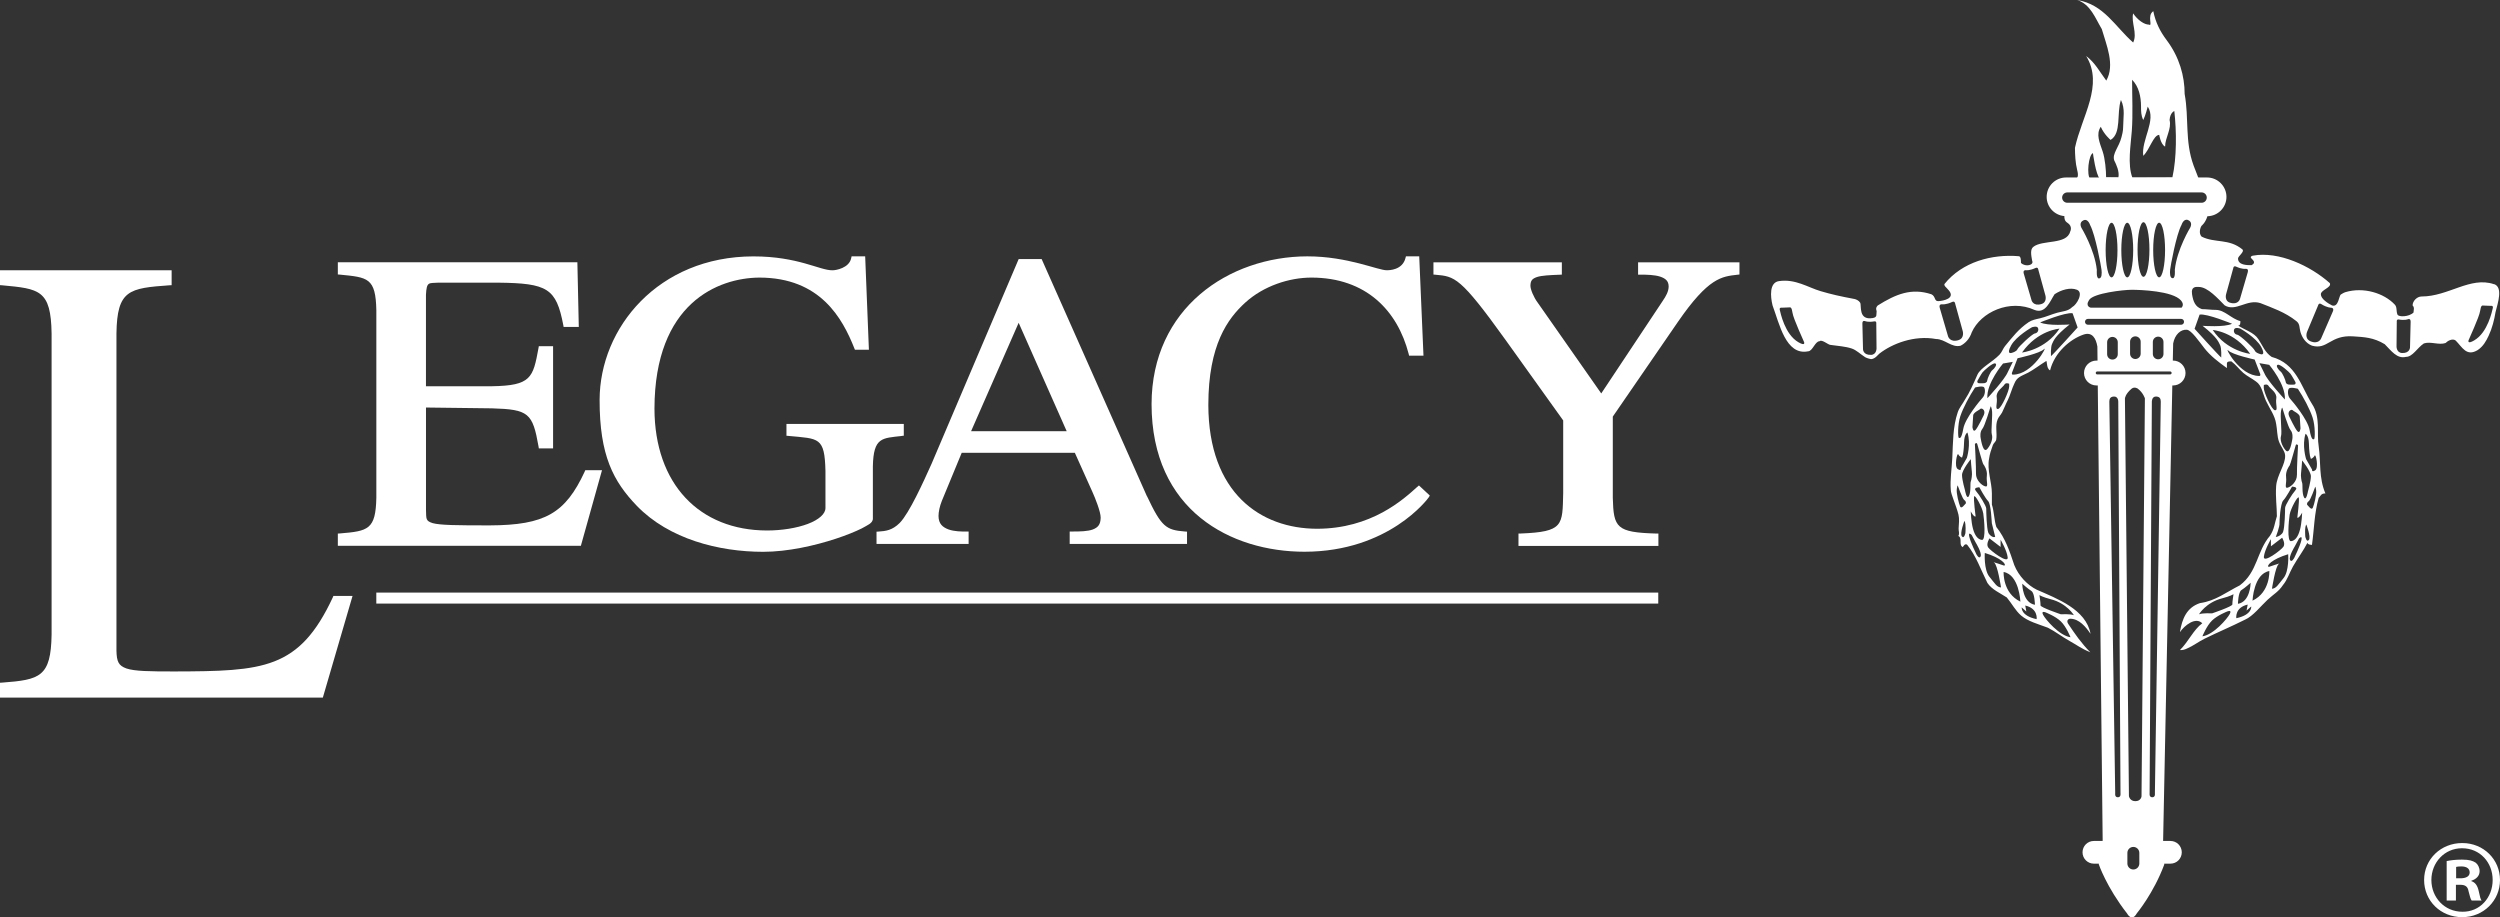 <?xml version="1.0" encoding="UTF-8"?><svg id="Layer_1" xmlns="http://www.w3.org/2000/svg" width="705" height="258.7" viewBox="0 0 705 258.7"><rect x="0" y="0" width="705" height="258.7" fill="#333333" stroke="none"/><defs><style>.cls-1{fill:#fff;fill-rule:evenodd;}</style></defs><g id="Symbols"><g id="Header"><g id="Logo_master"><path id="Fill-1" class="cls-1" d="M164.91,132.94c-5.5,11.86-11.24,15.15-26.79,15.22-9.3,0-13.98-.05-16.12-.64-2-.64-1.78-1.17-1.87-3.73v-28.87l18.61.23c10.35.3,11.47,1.33,13.13,10.77l.08.53h4.02v-28.83h-4.02l-.09.52c-1.54,8.43-2.1,10.6-13.12,10.78h-18.62v-25.79c.2-3.83.79-3.22,3.5-3.42h16.86c13.9.15,16.38,1.57,18.37,11.98l.09.51h4.28l-.4-18.25h-67.55v3.45l.57.04c7.92.79,10.11.87,10.29,10.09v52.81c-.18,9-2.27,9.43-10.28,10.09l-.58.03v3.46h68.54l.12-.45,5.84-20.88h-4.71l-.17.36Z"/><path id="Fill-3" class="cls-1" d="M254.3,122.92l.57-.05v-3.33h-33.09v3.34l.58.05c8.59.82,10.2.23,10.42,9.96v10.31c.05,1.67-1.82,3.35-4.97,4.54-3.12,1.18-7.34,1.86-11.52,1.86-19.05-.04-31.68-13.08-31.73-34.35.05-29.8,17.98-36.9,29.6-36.97,17.15.02,23.39,11.44,26.77,19.95l.16.39h3.94l-1.05-26.33h-3.83l-.11.49c-.54,2.81-4.38,3.46-5.26,3.44-3.63.06-9.65-3.92-22.35-3.92-26.81.04-43.3,20.15-43.34,40.46-.02,15.67,3.84,22.97,10.54,29.93,9.06,9.33,23.07,12.91,35.55,12.92,6.97,0,14.61-1.74,20.52-3.69,2.96-.97,5.48-2,7.3-2.9,1.8-1.02,2.91-1.39,3.15-2.59v-14.95c.17-8.23,2.61-7.89,8.18-8.54"/><path id="Fill-5" class="cls-1" d="M399.71,137.26c-3.94,3.56-12.94,11.85-28.37,11.85-15.78-.05-30.54-10-30.59-34.94.02-17,5.51-24.35,10.37-28.8,5.21-4.76,12.48-7.09,18.7-7.09,15.39.02,24.26,9.26,27.43,21.54l.11.47h4.06l-1.2-28h-3.75l-.12.46c-.85,3.43-4.62,3.46-5.26,3.46-2.45.05-11-3.92-22.42-3.92-22.16.04-43.88,14.62-43.93,41.65,0,14.96,5.59,25.44,13.81,32.1,8.21,6.66,18.99,9.55,29.35,9.55,23.75-.04,34.79-14.96,35.07-15.43l.23-.42-3.06-2.85-.42.38Z"/><path id="Fill-7" class="cls-1" d="M461.94,73.95v3.5h.62c1.92,0,4.03.06,5.58.55,1.56.53,2.39,1.23,2.42,2.76,0,1.44-.77,2.76-1.65,4.06l-17.36,26.13-17.96-25.66c-1.08-1.45-2.04-3.72-2.01-4.76.05-1.45.5-1.93,1.85-2.41,1.36-.44,3.56-.54,6.42-.65l.59-.03v-3.47h-36.21v3.45l.57.05c5.45.5,6.94.52,19.78,18.41l16.24,22.68v20.5c-.22,9.08.15,10.92-12,11.39h-.61v3.5h39.46v-3.49h-.61c-11.23-.33-12.04-1.62-12.25-10.09v-22.89l18.37-26.72c8.65-12.55,12.37-12.78,16.79-13.29l.56-.06v-3.44h-28.59Z"/><path id="Fill-9" class="cls-1" d="M300.8,121.59h-26.95l13.41-30.56,13.54,30.56ZM323.42,139.91l-29.68-66.86h-6.47l-24.56,57.72c-2.34,5.21-6.28,13.92-8.99,16.7-2.12,2.11-3.97,2.3-5.96,2.43l-.58.04v3.46h25.97v-3.5h-.62c-1.31,0-3.37,0-5.03-.59-1.66-.62-2.82-1.57-2.84-3.79,0-1.19.35-2.81.95-4.29l5.59-13.53h31.91l4.96,11.05c.74,1.61,2.34,5.61,2.32,7.24-.04,2-.8,2.77-2.23,3.33-1.45.53-3.59.58-5.89.57h-.62v3.5h33.09v-3.46l-.58-.04c-5.35-.42-6.62-1.3-10.72-9.99h0Z"/><path id="Fill-11" class="cls-1" d="M93.87,168.42c-9.5,20.41-19.59,20.86-44.75,20.93-6.93,0-11.16-.06-13.46-.84-2.23-.8-2.75-1.91-2.82-5.01v-89.48c.18-12.26,3.54-12.75,14.97-13.57l.59-.03v-4.2H0v4.19l.57.04c10.59.98,13.79,1.3,13.98,13.58v84.9c-.19,11.97-3.25,12.76-13.97,13.57l-.58.03v4.2h91.04l8.38-28.68h-5.4l-.16.36Z"/><path id="Fill-13" class="cls-1" d="M582.74,52.16l43.34.42c-6.42-.63-4.29,2.09-7.48-5.88-2.53-6.94-1.26-13.25-2.53-20.2,0-5.05-1.48-10.38-5.05-15.15-1.9-2.52-3.16-5.05-3.79-8.2-1.89,1.26,0,4.42-1.26,3.79-1.26,0-3.15-1.26-4.42-3.16-.63,2.53,1.26,5.68,0,8.21-5.05-4.42-8.21-10.73-15.78-11.99,3.79,1.26,5.05,5.05,6.94,8.21,1.26,4.42,3.79,10.1,1.26,14.52-1.89-2.53-3.15-5.05-5.68-6.94,5.05,8.21-1.26,17.04-3.15,25.88,0,1.89.12,4.3.63,6.31.83,3.25-1.04,2.19-3.04,4.19M590.21,43.17s.75,6.04,2.01,7.38l-2.72.04c-1.19-1.18-.49-7.02.71-7.41M592.42,35.75c.95,2.21,2.76,3.71,2.76,3.71,3.15-1.89,1.66-7.49,2.92-11.28,1.26,2.53.63,5.05.63,7.58,0,1.26-.32,2.31-.47,2.92-.71,2.84-2.68,4.65-2.05,6.55.63,1.26,1.5,3.15,1.18,4.81l-3.47-.04c0-1.93-.29-5.24-.95-7.22-.85-2.55-1.98-4.89-.56-7.02M601.17,36.93c.34-4.72.08-9.62.08-14.44,1.89,1.89,2.52,4.75,2.52,7.57,0,1.26,0,2.53.63,3.79.63-1.26,1.26-3.79,1.26-3.79,2.52,3.79-1.89,9.47-1.26,13.89,1.9-1.89,2.84-5.84,4.5-5.92,0,0,.39,2.68,1.66,3.31,0-2.53,1.89-4.97,1.26-7.5.16-2.13,1.34-2.52,1.34-2.52.63,5.68.71,13.05-.55,18.73l-11.28.04c-1.43-3.73-.44-9.25-.16-13.17"/><path id="Fill-16" class="cls-1" d="M697.74,95.99c-1.97,1.14-1.62.12-1.62,0s3.04-6.59,3.27-8.28c.24-1.7.59-1.58.98-1.54.4.04,2.01.08,2.01.08,0,0,.79-.16.59.63-.2.79-1.38,6.87-5.25,9.11h0ZM679.62,97.99s-.03,1.64-2.21,1.56c-1.63-.05-1.59-1.87-1.59-1.87l.07-6.97s-.13-.74.59-.61c1.69.3,2.53-.07,2.53-.07,0,0,.8-.36.79.69-.02,1.06-.18,7.26-.18,7.26h0ZM657.86,87.84c-.48,1.12-3.33,7.66-3.33,7.66,0,0-.74,1.73-3.04.71-1.71-.77-.88-2.68-.88-2.68l3.09-7.39s.17-.84.89-.39c1.68,1.05,2.73,1.02,2.73,1.02,0,0,1.02-.04.54,1.08h0ZM633.87,76.77c-.31,1.11-2.21,7.57-2.21,7.57,0,0-.49,1.71-2.76,1.03-1.7-.51-1.14-2.41-1.14-2.41l2.01-7.3s.06-.81.79-.48c1.7.79,2.68.63,2.68.63,0,0,.94-.16.63.95h0ZM617.66,64.15s-3.79,6.21-4.36,11.94c0,0,.21,2.37-.58,2.37-.84,0-.84-1.42-.74-2.42.1-1,1.73-9.94,3.21-12.62,0,0,.58-1.89,1.84-1.37,1.45.6.63,2.1.63,2.1h0ZM615.07,91.58h-26.27c-.46,0-.83-.37-.83-.83s.37-.83.83-.83h26.27c.46,0,.83.37.83.83s-.37.83-.83.83h0ZM607.1,99.82v-3.39c0-.83.67-1.5,1.5-1.5s1.5.67,1.5,1.5v3.39c0,.83-.67,1.5-1.5,1.5s-1.5-.67-1.5-1.5h0ZM600.68,99.74v-3.39c0-.83.67-1.5,1.49-1.5s1.5.67,1.5,1.5v3.39c0,.83-.67,1.5-1.5,1.5s-1.49-.67-1.49-1.5h0ZM594.21,99.9v-3.39c0-.83.67-1.5,1.5-1.5s1.5.67,1.5,1.5v3.39c0,.83-.67,1.5-1.5,1.5s-1.5-.67-1.5-1.5h0ZM586.95,64.21s-.82-1.5.63-2.1c1.26-.53,1.84,1.37,1.84,1.37,1.47,2.68,3.1,11.63,3.21,12.62.11,1,.11,2.42-.74,2.42-.79,0-.58-2.37-.58-2.37-.58-5.73-4.36-11.94-4.36-11.94h0ZM581.52,55.72c0-.81.66-1.46,1.47-1.46h37.87c.8,0,1.45.66,1.45,1.46s-.65,1.46-1.45,1.46h-37.87c-.81,0-1.47-.65-1.47-1.46h0ZM608.88,78.21c-.93,0-1.68-3.45-1.68-7.7s.75-7.7,1.68-7.7,1.67,3.45,1.67,7.7-.75,7.7-1.67,7.7h0ZM602.79,70.36c0-4.25.75-7.7,1.67-7.7s1.68,3.45,1.68,7.7-.75,7.7-1.68,7.7-1.67-3.44-1.67-7.7h0ZM598.21,70.52c0-4.25.75-7.7,1.68-7.7s1.67,3.45,1.67,7.7-.75,7.7-1.67,7.7-1.68-3.45-1.68-7.7h0ZM593.79,70.52c0-4.25.75-7.7,1.67-7.7s1.67,3.45,1.67,7.7-.75,7.7-1.67,7.7-1.67-3.45-1.67-7.7h0ZM601.14,81.72c2.37,0,11.53.3,13.89,3,1.1,1.26.15,2.05.15,2.05h-25.56s-1.73-.31-.47-2.21c1.26-1.89,9.62-2.84,11.99-2.84h0ZM620.29,88.72c2-.37,9.15,2.58,9.15,2.58-2.1,1.05-8.31.58-8.31.58,4.26,3.37,4.52,4.63,4.95,5.47.43.87.31,3.47.31,3.47-.74-.58-7.52-8.1-7.52-8.1l1.42-4ZM630.07,92.82c.32-.63,1.68-.16,1.68-.16,0,0,4.42,2.47,5.89,5.15,1.47,2.68-.21,2.05-.21,2.05,0,0-1.32-.31-1.58-1-.26-.68-4.16-4.36-4.94-4.47-.79-.1-1.16-.94-.84-1.58h0ZM639.91,102.88s4.73,5.56,4.42,9.78c0,0-4.93-5.29-5.76-7.37l-1.42-2.88,2.76.47ZM642.32,102.86c.74-.21,3.21,2.05,3.58,2.53.37.47,1.42,2.37,1.42,2.37,0,0,.21.58-.31.68-.53.11-1.63,0-1.63,0,0,0-.74-.1-.79-.68-.06-.58-.95-2.63-1.47-3-.53-.37-1.52-1.69-.79-1.9h0ZM652.15,117.75c.79,2.37.69,6.05.42,6.1-.26.05-.73.42-1.26-2.58-.53-3-4.79-8.05-5.47-8.79-.68-.74-.79-2.21-.42-2.84.37-.63,2.58,0,2.58,0,1.58,2.37,3.37,5.73,4.15,8.1h0ZM652.89,132.63c-1.05.68-.89-.21-.89-.21l-1.68-2.95s-1.21-3.84-.16-7.15c0,0,.89.42.95,2.73.05,2.19.31,3.53.31,3.53l.26.84s.73-.27,1.05-.95c.32-.68,1.21,3.47.16,4.16h0ZM652.2,143.2c-.37.84-1.31-.63-1.52-.79-.21-.16-.11-.79.37-1.05.47-.26,1.79-3.95,1.79-3.95l.05-.16s.11-.05.27,1.05c.16,1.1-.58,4.05-.95,4.89h0ZM651.1,152.25c-.63.84-1-.89-1-.89,0,0-.26-2.58.27-3.47,0,0,1.37,3.53.74,4.37h0ZM649.73,140.25c-.63-1.16-.32-3.68-.53-4.1-.21-.42-.42-2.05-.31-2.68.1-.63.31-3.63.31-3.63,0,0,2.47,3.05,2.47,4.47s-.84,4.31-.84,4.31c0,0-.47,2.79-1.1,1.63h0ZM648.57,149.46c-.53,1.95-1.37,3.05-2.52,3.15-1.16.1-.63-5.73-.37-7.47.27-1.74,2.37-5.52,2.58-4.79.21.74-.42,5.63-.42,5.63.48.26,1.37-1.42,1.37-1.42,0,0-.1,2.95-.63,4.89h0ZM648.99,152.35c-.37,1.63-2,4.95-2,4.95,0,0-.79,1.52-1.21.58-.42-.94,1.37-3.84,1.37-3.84l1.16-2.16s1.05-1.16.68.47h0ZM643.95,163.03c-1.63,2-2.05,2.89-3.26,3,0,0,1-6.52,1.95-7,.94-.47-2.84.84-2.84.84-.79-.26.79-2.16,5.47-3.58,0,0,.32,4.73-1.31,6.73h0ZM635.21,169.39s.31-7.58,4.74-8.36c0,0,.31,5.95-4.74,8.36h0ZM630.64,174.33s-.48-3,3.21-3.84l-.32,1.69,1.32-1.16s.31,2.37-4.21,3.31h0ZM629.53,170.44c.05.58-5.73,2.53-5.73,2.53,0,0-2.63-.16-3.68.26,0,0,1.94-3.34,6.58-4.52,2.17-.55,3.15-1.14,3.15-1.14,0,0-.37,2.3-.32,2.88h0ZM628.8,173.13c-.68,1.31-4.57,5.89-7.73,6.31,0,0,1.21-3,2.74-4.47,1.52-1.47,4.26-2.53,4.26-2.53,0,0,1.42-.63.73.68h0ZM632.11,166.39c.94-.58,2.57-2.05,2.57-2.05,0,.37-.16,5.36-3.58,5.94,0,0,.06-3.31,1-3.89h0ZM640.4,152.01v2.05l3.16-2.42s1,1.58.37,2.53c-.63.95-5.73,4.79-5.52,2.84.21-1.95,2-5,2-5h0ZM642.83,147.38c-.04-.26.21-5.41,1.05-6.26.84-.84,2.47-3.89,2.47-3.89,0,0,1.89,0,.94,1.05-.94,1.05-2.89,4.21-2.89,4.94s-.08,5.5-.58,6.79c-.26.68-1.26,1.37-2.05,1.4,0,0,1.22-3,1.05-4.04h0ZM647.89,121.64c-.69-.74-2.31-4.16-2.31-4.16,0,0-.53-1,.1-1.63.63-.63,1.11.05,1.11.05,0,0,1.68.84,1.74,1.58.05.74.21,3.31.21,3.31,0,0-.16,1.58-.84.84h0ZM647.73,133.94c.05,1.74-1.53,3.26-2.58,3.58-1.05.31-.26-1.32-.47-2.95-.21-1.63.79-3.05,1-3.31.21-.26,1.48-4.94,1.69-5.63.21-.68.68-.05.68-.05,0,0-.37,6.63-.31,8.36h0ZM643.26,122.9c.31-.94-.31-5.57,0-7.05.31-1.47.42-.63.42-.63,0,0,1.58,5.31,2.27,6.1.68.79.57,2.16.47,2.63-.11.47-.68,4.47-1.9,3-1.21-1.47-1.57-3.1-1.26-4.05h0ZM641.53,115.69c-.94-.1-3.21-5.26-3.15-6.36.02-.47.02-.67.02-.75,0,0-.02,0-.02,0,0,0,.02-.11.02,0,.11-.05.95-.42,1.35.27.42.74,2.42,1.84,2.16,3.52-.26,1.68.58,3.42-.37,3.31h0ZM637.12,106.02c-5.63,0-9.89-8.42-8.78-7.21,1.1,1.21,7.47,2.58,7.47,2.58l1.58,4.1s.16.53-.26.53h0ZM623.99,93.06s6.14.41,10.57,6.73c0,0-6.54-.7-10.57-6.73h0ZM591,105.17c0-.23.19-.42.42-.42h20.56c.23,0,.42.19.42.42s-.19.42-.42.42h-20.56c-.24,0-.42-.19-.42-.42h0ZM606.94,224.83c-.94,0-.75-1.1-.75-1.1l.63-110.45s-.04-1.5,1.22-1.46c1.27.05,1.26.94,1.3,1.46l-1.66,110.45s.2,1.1-.75,1.1h0ZM603.91,224.59s-.16,1.34-1.74,1.34-1.81-1.42-1.81-1.42l-1.13-112.13s.05-1.21,1.84-2.73c.85-.73,1.79-.05,1.79-.05,1.53,1.16,2,2.74,2,2.74l-.95,112.26ZM603.29,243.51c0,.93-.76,1.69-1.69,1.69s-1.68-.76-1.68-1.69v-3c0-.93.75-1.68,1.68-1.68s1.69.75,1.69,1.68v3ZM597.24,224.83c-.95,0-.75-1.1-.75-1.1l-1.66-110.45c.04-.51.03-1.41,1.3-1.46,1.26-.04,1.22,1.46,1.22,1.46l.63,110.45s.2,1.1-.75,1.1h0ZM578.37,100.44s-.12-2.6.32-3.47c.42-.84.68-2.1,4.94-5.47,0,0-6.21.48-8.31-.58,0,0,7.15-2.94,9.15-2.58l1.42,4s-6.78,7.52-7.52,8.1h0ZM570.21,99.41c4.43-6.32,10.57-6.73,10.57-6.73-4.02,6.03-10.57,6.73-10.57,6.73h0ZM567.64,105.65c-.42,0-.27-.52-.27-.52l1.58-4.1s6.36-1.37,7.47-2.58c1.11-1.21-3.15,7.2-8.78,7.2h0ZM566.59,108.96c.06,1.11-2.21,6.26-3.15,6.37-.94.1-.1-1.63-.37-3.31-.26-1.69,1.73-2.79,2.16-3.53.39-.69,1.23-.32,1.35-.27,0-.1.02,0,.02,0h-.02c0,.07,0,.26.02.74h0ZM560.44,112.29c-.31-4.22,4.42-9.78,4.42-9.78l2.76-.47-1.42,2.88c-.83,2.09-5.76,7.38-5.76,7.38h0ZM560.44,126.58c-1.21,1.47-1.79-2.53-1.89-3-.11-.48-.21-1.84.47-2.63.69-.79,2.26-6.1,2.26-6.1,0,0,.11-.84.42.63.31,1.47-.31,6.1,0,7.05.31.95-.05,2.58-1.26,4.05h0ZM561.7,147.57c.05.27.94,3.81.94,3.81-.57.37-1.68-.5-1.94-1.18-.49-1.28-.58-6.05-.58-6.79s-1.95-3.89-2.89-4.94c-.94-1.06.95-1.06.95-1.06,0,0,1.63,3.05,2.47,3.89.84.84,1,5.99,1.05,6.26h0ZM564.17,154.25v-2.05s1.79,3.05,2,4.99-4.89-1.89-5.52-2.84c-.63-.94.37-2.53.37-2.53l3.15,2.42ZM569.75,169.66c-5.05-2.42-4.73-8.36-4.73-8.36,4.42.79,4.73,8.36,4.73,8.36h0ZM561.02,162.66c-1.63-2-1.31-6.73-1.31-6.73,4.68,1.42,6.26,3.32,5.47,3.58,0,0-3.79-1.31-2.84-.84.95.47,1.95,6.99,1.95,6.99-1.21-.1-1.63-1-3.26-3h0ZM558.91,152.25c-1.15-.1-2-1.21-2.53-3.15-.53-1.95-.63-4.89-.63-4.89,0,0,.89,1.69,1.37,1.42,0,0-.63-4.89-.42-5.62.21-.74,2.31,3.05,2.58,4.78.26,1.74.79,7.57-.37,7.47h0ZM558.55,156.88c-.42.94-1.21-.58-1.21-.58,0,0-1.63-3.31-2-4.94-.37-1.63.68-.48.68-.48l1.15,2.16s1.79,2.89,1.37,3.84h0ZM554.13,138.26s-.84-2.89-.84-4.31,2.47-4.47,2.47-4.47c0,0,.21,3,.31,3.63.11.63-.1,2.26-.31,2.68-.21.42.1,2.95-.53,4.1-.63,1.16-1.1-1.63-1.1-1.63h0ZM554.29,142.04c-.21.16-1.16,1.63-1.53.79-.37-.84-1.11-3.79-.95-4.89.16-1.11.27-1.05.27-1.05l.05.16s1.32,3.69,1.79,3.95c.47.27.58.89.37,1.05h0ZM554.24,150.35s-.37,1.74-1,.89c-.63-.84.73-4.37.73-4.37.53.89.27,3.47.27,3.47h0ZM552.24,128.11c.31.68,1.05.95,1.05.95l.26-.84s.27-1.34.32-3.52c.05-2.31.95-2.73.95-2.73,1.05,3.31-.16,7.15-.16,7.15l-1.69,2.95s.16.89-.89.21c-1.05-.68-.16-4.83.16-4.15h0ZM557.07,121.27c-.68.74-.84-.84-.84-.84,0,0,.16-2.58.21-3.31.05-.74,1.74-1.58,1.74-1.58,0,0,.47-.69,1.11-.05.63.63.11,1.63.11,1.63,0,0-1.63,3.42-2.32,4.16h0ZM559.81,137.15c-1.05-.31-2.63-1.84-2.58-3.58.05-1.73-.31-8.36-.31-8.36,0,0,.47-.63.68.05.21.69,1.47,5.37,1.69,5.63.21.26,1.21,1.68,1,3.31-.21,1.63.58,3.26-.47,2.95h0ZM552.81,117.38c.79-2.37,2.58-5.73,4.16-8.1,0,0,2.21-.63,2.57,0,.37.63.27,2.1-.42,2.84-.68.74-4.94,5.79-5.47,8.78-.53,3-1,2.63-1.26,2.58-.27-.05-.37-3.73.42-6.1h0ZM557.65,107.38s1.05-1.89,1.42-2.37c.37-.47,2.84-2.74,3.57-2.53.74.21-.26,1.53-.79,1.89-.53.37-1.42,2.42-1.47,3-.05.58-.79.68-.79.68,0,0-1.11.1-1.63,0-.53-.11-.32-.68-.32-.68h0ZM567.12,97.44c1.47-2.68,5.89-5.15,5.89-5.15,0,0,1.37-.47,1.68.16.32.63-.05,1.47-.84,1.58-.79.11-4.68,3.79-4.94,4.47-.27.68-1.58,1-1.58,1,0,0-1.68.63-.21-2.05h0ZM570.12,171.29l1.31,1.16-.31-1.69c3.68.84,3.21,3.84,3.21,3.84-4.53-.95-4.21-3.32-4.21-3.32h0ZM572.85,166.66c.95.58,1,3.89,1,3.89-3.42-.58-3.58-5.58-3.58-5.95,0,0,1.63,1.47,2.58,2.05h0ZM578.27,168.97c4.63,1.18,6.57,4.52,6.57,4.52-1.05-.42-3.68-.26-3.68-.26,0,0-5.78-1.95-5.73-2.52.05-.58-.31-2.88-.31-2.88,0,0,.98.59,3.15,1.14h0ZM583.89,179.7c-3.15-.42-7.05-5-7.73-6.31-.68-1.32.74-.68.74-.68,0,0,2.74,1.05,4.26,2.53,1.53,1.47,2.73,4.47,2.73,4.47h0ZM575.67,85.74c-2.27.69-2.76-1.02-2.76-1.02,0,0-1.9-6.47-2.21-7.58-.31-1.1.63-.94.63-.94,0,0,.99.16,2.68-.63.73-.34.79.47.79.47l2.01,7.3s.55,1.89-1.14,2.4h0ZM552.27,95.93c-2.4.73-2.92-1.09-2.92-1.09,0,0-2-6.85-2.34-8.02-.33-1.17.67-1,.67-1,0,0,1.04.17,2.84-.67.77-.36.84.5.84.5l2.13,7.72s.58,2-1.21,2.55h0ZM527.59,100.07c-2.18.08-2.22-1.56-2.22-1.56,0,0-.16-6.2-.18-7.26-.02-1.06.79-.69.79-.69,0,0,.84.37,2.54.07.73-.13.59.61.59.61l.07,6.97s.05,1.81-1.58,1.87h0ZM507.15,96.51c-3.86-2.24-5.05-8.32-5.25-9.11-.2-.79.59-.63.59-.63,0,0,1.62-.04,2.01-.08.4-.04.75-.16.99,1.54.24,1.7,3.28,8.17,3.28,8.28s.36,1.14-1.62,0h0ZM703.29,80.14c-6.68-2.26-12.83,3.47-20.41,3.47-1.26,0-2.53,1.26-2.53,2.52.63.63.26,1.37.26,2-1.26,1.26-4.21,1.32-4.52.58-.43-1-.06-2.05-.74-2.79-3.05-3.29-8.9-5.07-13.99-3.52-.45.14-1.21.63-1.21.63-.58.25-.63,3.73-2.52,3.1-1.26-.63-3.15-1.89-3.15-3.15s3.15-1.89,2.52-3.15c-5.43-4.83-14.38-9.08-21.72-7.73-.34.06-.84.37-.37.79.63.63,1.26,1.26,0,1.89-1.26,0-3.79,0-3.79-1.89,0-.63,1.9-1.9,1.26-2.53-3.78-3.16-7.73-1.74-11.52-3.63-.87-.87-.43-2.52,0-3.08,0,0,1.06-.81,1.63-2.67,2.97-.05,5.37-2.47,5.37-5.46s-2.45-5.47-5.47-5.47h-39.76c-3.03,0-5.47,2.45-5.47,5.47,0,2.86,2.2,5.17,4.99,5.42-.03.71.13,1.42.8,1.84,1.68,1.05.84,2.52.84,2.52-.95,3.79-7.87,2.24-10.42,4.34-.85.7-.63,2.13-.31,3.87.63,1.26-1.89,1.89-3.15.63,0-.63,0-1.89-.63-1.89-7.57-.63-15.94,1.58-20.98,7.89,0,.63.35.66,1.26,1.74,1.93,2.28-1.54,2.96-2.92,3.04-1.26.07-.71-1.3-1.97-1.93-5.68-1.89-10.1,0-15.14,3.15-.63.63-.47,1.18-.32,1.58-.15.95.29,1.74-1.1,1.97-4.18.71-3.08-3.58-3.55-4.34-.39-.63-1.16-.94-1.58-1.03-4.18-.79-6.44-1.3-9.55-2.21-3.58-1.05-7.09-3.51-11.75-2.84-2.76.39-2.44,4.34-1.82,6.86,1.9,5.05,3.71,14.2,10.02,12.94,1.26,0,1.97-2.84,3.23-2.84.63-.63,2.45,1.03,3.08,1.03,2.22.32,4.16.41,6,1.02,1.33.44,2.46,1.61,3.79,2.45.5.32,1.66.55,1.66.55,1.18-.08,1.92-1.23,2.37-1.58,3.64-2.82,9.82-5.22,15.94-4.1,2.53,0,4.42,2.52,6.94,1.89,1.26-.63,2.53-1.89,3.15-3.79,2.53-5.68,10.73-9.47,17.67-6.31,3.15,1.26,4.42-2.52,5.68-4.42,1.89-1.26,4.46-2,6.31-1.26,1.97.79-.08,4.26-1.34,4.89-1.18,1.18-2.57,1.14-4.18,1.58-1.6.43-3.19,1.18-4.89,1.58-1.17.27-2.3.47-3.24,1.11-2.82,1.92-4.47,4.11-6.62,6.71-.59.71-.86,1.7-1.58,2.45-2.16,2.22-5.33,3.64-6.24,5.68-1.08,2.45-2.21,5.05-3.47,6.94-.66,1.23-1.62,2.32-2.05,3.59-1.42,4.16-1.33,8.64-1.54,12.86-.15,3.09-.66,6.08-.43,9.03,0,1.26,1.5,4.28,2.17,7.02.28,1.17.13,2.5.04,3.86-.05.71.35,1.49-.08,2.13,1.26.63,0,2.52,1.26,3.15,0,0,.63-1.26,1.26-.63,2.53,3.16,3.79,6.94,5.68,10.73,1.26,1.89,3.58,2.84,5.47,4.1,1.47,1.76,2.39,3.68,4.05,5.1,1.91,1.64,4.82,2.41,7.52,3.42,2.03,1.01,4.01,2.58,6.21,3.79,1.9,1.04,3.21,2.1,5.78,3.15-2.52-2.53-4.28-5.08-6.26-8.05-.53-.79-.05-1.42.58-1.42,2.53,0,4.47,2.37,5.73,4.26-1.26-6.94-9.52-9.94-15.2-12.46-2.53-1.26-5.05-3.79-6.31-6.94-1.26-3.79-2.52-7.57-5.05-10.73-.63-1.89-.63-4.42-1.26-6.31v-3.15c0-3.15-1.42-6.67-.79-9.82.19-1.33.57-2.48,1.07-3.83.21-.57.85-.94.95-1.54.3-1.87-.36-3.89.39-5.68.31-.75.84-1.22,1.26-1.97.63-1.26.97-2.26,1.62-3.51.59-1.14,1.18-3.31,1.81-4.58.77-1.92,1.83-2.07,3.95-3.15,1.36-.7,3.66-2.42,4.89-3.15.63-.63,0,1.89,1.26,2.52,1.26-5.05,5.68-8.83,9.47-10.1,2.4-.8,3.47,1.03,3.87,3.39l.04,3.95h-.3c-1.94,0-3.51,1.57-3.51,3.51s1.57,3.51,3.51,3.51h.37l1.38,128.28-.02.17h-2.47c-1.76,0-3.19,1.43-3.19,3.2s1.43,3.2,3.19,3.2h1.42l-.03.17s2.16,6.42,7.99,13.89c0,0,1.31,2.52,2.74-.05,0,0,4.73-5.68,7.73-13.73v-.28s1.76,0,1.76,0c1.77,0,3.19-1.43,3.19-3.2s-1.43-3.2-3.19-3.2h-2.07v-.17s2.59-128.28,2.59-128.28h.22c1.94,0,3.51-1.57,3.51-3.51s-1.57-3.51-3.51-3.51h-.08l.1-4.82c.47-2.53,2.13-4.02,3.87-3.87,1.28.12,3.43,3.28,4.92,5.18,1.68,2.16,4.01,3.95,6.37,5.63v-1.26c0-.63.63-.63,1.26-.63,1.3.97,2.24,2.29,3.37,3.26,1.08.92,2.35,1.5,3.58,2.42,1.68,1.12,1.94,3.58,2.79,5.42,1.07,2.31,2.54,4.11,2.89,6.57.31,1.56.24,3.47.79,4.95.56,1.52,1.66,2.61,1.73,3.89.16,2.53-2.31,5.53-2.53,8.68-.21,3.1.21,5.94.21,8.47-.63,1.89-.68,3.63-1.95,5.52-3.78,4.42-3.47,10.21-8.52,13.99-3.79,1.89-6.78,4.37-11.2,4.99-3.79,1.26-5.05,4.42-5.68,8.21,1.26-1.89,4.42-4.42,6.31-2.52-2.53,1.89-3.79,5.05-6.31,7.57.89,0,1.18-.09,1.95-.42,1.84-.78,3.27-1.94,5-2.79,3.81-1.87,7.41-3.37,11.41-5.37,2.25-.96,4.53-3.93,6.37-5.62,1.77-1.64,3.08-2.25,4.31-4.11,1.32-1.58,1.87-3.55,2.84-5.26,1.35-2.38,3-4.53,4.1-6.73,0,.63,1.26.63,1.26.63.63-4.42.63-8.84,1.9-13.25.63-.63.63-1.26,1.89-1.26-1.89-4.42-1.26-8.84-1.89-13.26-.63-3.79.63-8.2-1.9-11.99-3.15-5.05-4.42-11.36-11.36-13.25-1.89-1.26-2.52-3.15-3.78-5.05-1.26-1.89-3.79-2.53-5.68-3.79.63,0,.63-.63.63-1.26-2.53-.63-4.42-3.16-6.94-3.16-1.26,0-2.63-.21-3.89-.21-1.9-.63-2.47-2.16-2.79-4.16-.38-2.39,1.26-2.1,1.89-2.1,2.53,0,5.42,3.31,7.31,5.2,3.15,1.9,6.31-1.89,10.1-.63,3.15,1.26,6.94,2.53,10.09,5.05,1.08.81.83,1.9,1.16,3.05.45,1.55,1.45,3.17,3.26,3.89,4.42,1.26,5.1-3.05,11.57-2.63,3.21.21,5.78.31,8.94,2.21,1.89,1.89,3.47,4.21,6,3.58,1.89,0,3.15-2.53,5.05-3.79,1.89-.63,4.21.53,6.1-.11.63-.63,1.95-1.37,2.84-.73,1.9,1.89,3.05,4.63,6.21,2.73,1.57-1.04,2.4-2.54,3.11-4.05,1.01-2.15,1.58-4.46,1.95-6.68.63-2.53,2.18-7.01-.42-7.89h0Z"/><polygon id="Fill-18" class="cls-1" points="106.12 170.21 467.63 170.21 467.63 167.11 106.12 167.11 106.12 170.21"/><path id="Fill-20" class="cls-1" d="M692.62,247.68h1.23c1.44,0,2.6-.48,2.6-1.64,0-1.03-.75-1.71-2.39-1.71-.68,0-1.16.07-1.43.14v3.21ZM692.56,253.96h-2.6v-11.14c1.02-.21,2.46-.41,4.31-.41,2.12,0,3.07.34,3.89.88.61.48,1.09,1.37,1.09,2.4,0,1.3-.96,2.25-2.32,2.66v.14c1.09.34,1.71,1.23,2.05,2.73.35,1.71.55,2.39.83,2.73h-2.8c-.34-.41-.55-1.37-.89-2.66-.2-1.23-.88-1.78-2.32-1.78h-1.23v4.44ZM694.26,239.21c-4.92,0-8.61,4.03-8.61,8.95s3.69,8.95,8.75,8.95c4.92.07,8.53-3.96,8.53-8.95s-3.61-8.95-8.6-8.95h-.07ZM694.39,237.74c5.97,0,10.61,4.63,10.61,10.42s-4.63,10.48-10.67,10.48-10.73-4.58-10.73-10.48,4.76-10.42,10.73-10.42h.06Z"/></g></g></g></svg>